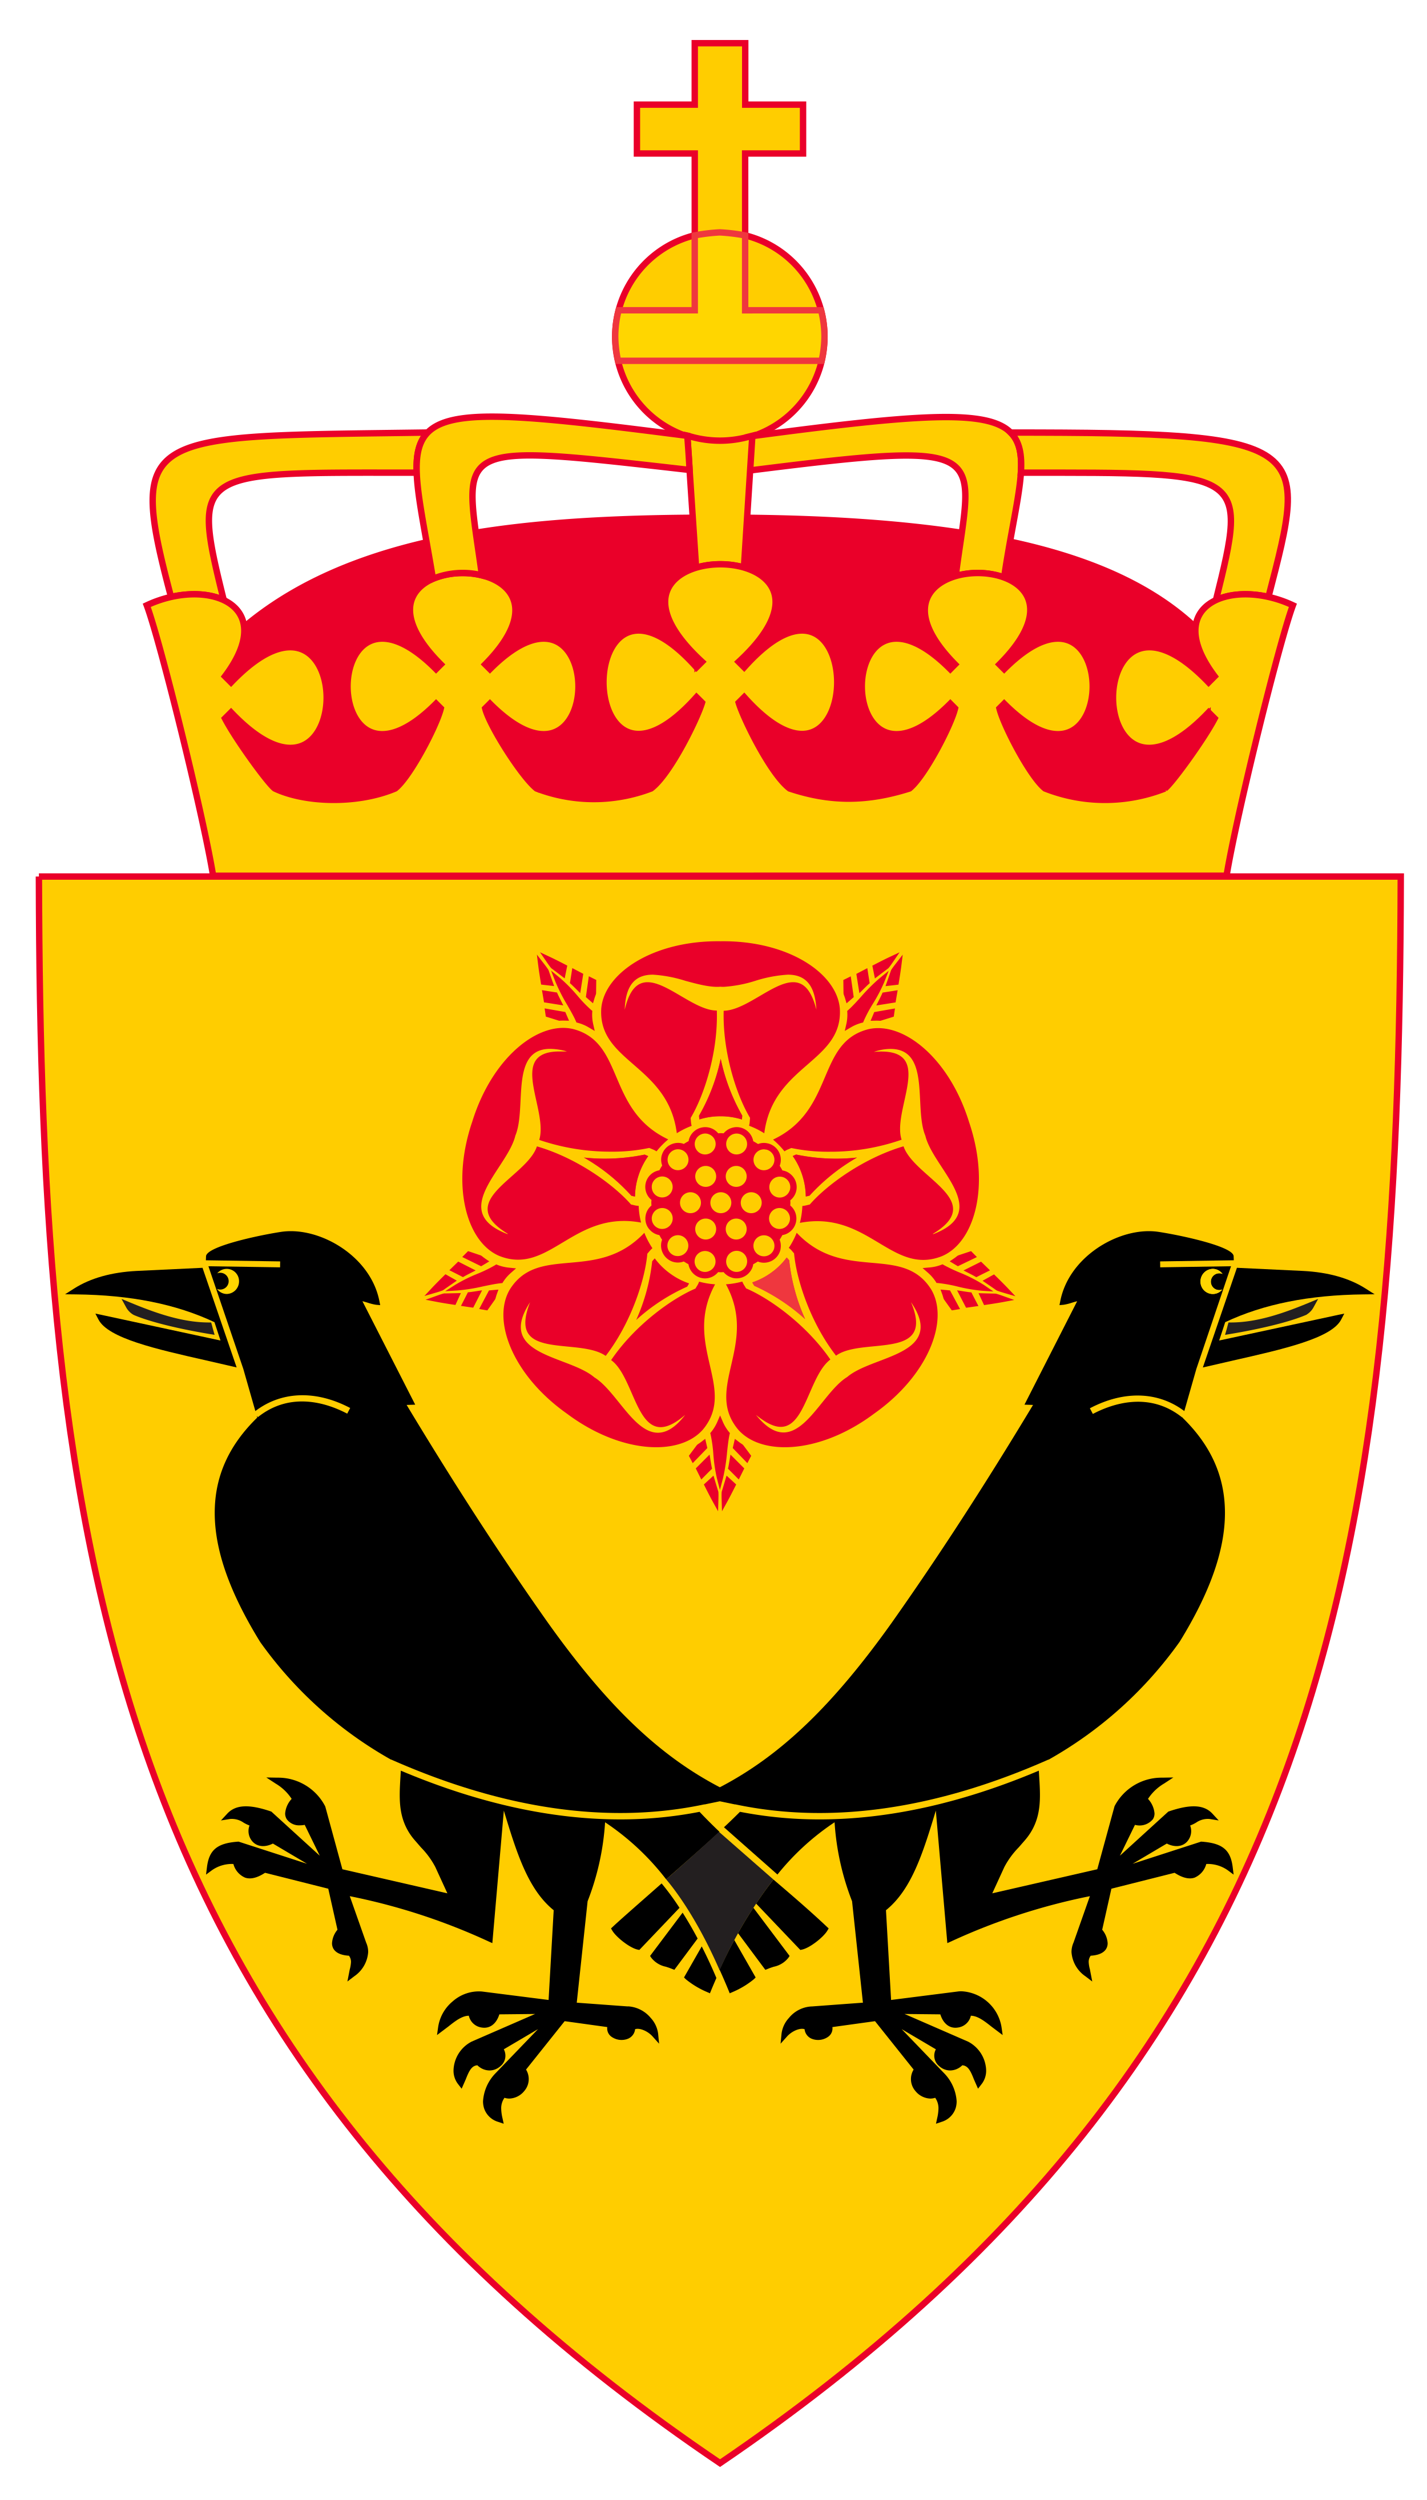 <svg xmlns="http://www.w3.org/2000/svg" viewBox="0 0 334.689 586.257"><path fill="#ffcd00" stroke="#ea0029" stroke-width="1.5" d="M174.772 55.19a24.54 24.54 0 1 1-11.822-.016l-.004-19.178h-13.563V24.532h13.563v-14.4h11.84v14.4h13.562v11.464l-13.584-.004c0 1.607.01 18.555.008 19.198Z"/><path fill="#ffd600" stroke="#ef373e" stroke-width="1.5" d="M192.583 72.76a25.2 25.2 0 0 1 .793 6.193 27.6 27.6 0 0 1-.67 5.654l-47.75.002a28.2 28.2 0 0 1-.666-5.656 24.8 24.8 0 0 1 .795-6.193h17.859V55.197a45 45 0 0 1 5.882-.706 45 45 0 0 1 5.94.72v17.55Z"/><path fill="#ffcd00" stroke="#ea0029" stroke-width="1.5" d="M163.261 133.123a20.86 20.86 0 0 1 11.222-.048l1.969-30.889-.39.097a25.2 25.2 0 0 1-14.59-.06 3 3 0 0 0-.274-.076Zm60.888 1.964a18.86 18.86 0 0 1 11.354.332c5.623-37.905 16.449-43.223-59.051-33.158l-.512 8.054c57.863-7.25 52.07-5.132 48.209 24.772ZM52.48 140.739c-7.73-31.158-6.49-29.896 45.252-29.896-.152-4.228.509-7.304 2.571-9.414-66.136.954-70.636-.823-60.186 38.559 4.636-1.049 9.13-.776 12.363.751Z"/><path fill="#ffcd00" stroke="#ea0029" stroke-width="1.5" d="M239.44 110.842c52.78 0 53.355-.749 45.748 29.895 3.223-1.521 7.697-1.795 12.316-.757 9.399-36.228 10.461-38.549-60.459-38.549 2.116 2.114 2.667 5.205 2.395 9.411Z"/><path fill="#ffcd00" stroke="#ea0029" stroke-width="1.5" d="M287.678 205.36c2.295-14.108 12.342-54.798 15.559-63.419-14.037-6.597-31.203-.425-18.352 16.657l-1.42 1.423c-29.894-31.216-29.894 38.407 0 7.034.586.59 1.42 1.421 1.42 1.421-2.504 4.837-10.021 15.195-11.67 16.422a38.36 38.36 0 0 1-28.103 0c-3.492-2.77-9.705-14.692-10.7-18.775 0 0 .942-.938 1.11-1.109 27.684 27.684 27.684-35.79 0-8.105l-1.11-1.11c28.575-28.574-38.66-28.574-10.42 0-.415.415-1.103 1.11-1.103 1.11-27.685-27.686-27.685 35.789 0 8.105.168.171.842.84 1.104 1.109-.99 4.083-7.203 16.006-10.692 18.775-9.812 3.1-18.35 3.242-28.095 0-4.482-3.355-10.825-16.351-11.952-20.125l1.291-1.29c29.092 32.479 29.092-39.48 0-6.999l-1.29-1.289c33.083-30.505-41.692-30.505-8.604 0l-1.291 1.29c-29.098-32.481-29.098 39.477 0 6.997.326.322 1.027 1.025 1.29 1.291-1.127 3.774-7.469 16.77-11.951 20.125a37.66 37.66 0 0 1-26.849 0c-3.486-2.77-11.056-14.692-12.049-18.775.272-.269.942-.938 1.11-1.109 27.682 27.684 27.682-35.79 0-8.105 0 0-.693-.695-1.11-1.11 28.242-28.574-38.989-28.574-10.416 0-.418.415-1.11 1.11-1.11 1.11-27.685-27.686-27.685 35.789 0 8.105.169.171.839.84 1.11 1.109-.994 4.083-7.21 16.006-10.699 18.775-8.993 3.777-21.224 3.325-28.242 0-1.65-1.227-9.166-11.585-11.672-16.422 0 0 .834-.83 1.422-1.42 29.894 31.372 29.894-38.25 0-7.035l-1.422-1.423c12.857-17.082-4.31-23.254-18.348-16.657 3.212 8.621 13.263 49.31 15.558 63.421Z"/><path fill="#ffcd00" stroke="#ea0029" stroke-width="1.5" d="M113.03 134.919c-4.224-31.133-8.44-31.206 48.698-24.717-.154-3.336-.528-8.008-.528-8.008-72.951-9.429-66.276-6.526-59.66 33.528a18.6 18.6 0 0 1 11.49-.803Z"/><path fill="#ea0029" stroke="#ea0029" d="M102.275 165.014c-27.685 27.684-27.685-35.79 0-8.105 0 0 .692-.695 1.11-1.11-10.695-10.696-7.965-17.387-1.845-20.077a2811 2811 0 0 0-1.532-8.806c-16.374 3.778-30.98 9.919-42.788 19.814-.006-.048-.02-.09-.026-.136.49 3.066-.715 7.08-4.422 12.004l1.422 1.423c29.894-31.216 29.894 38.407 0 7.034-.588.59-1.422 1.421-1.422 1.421 2.506 4.837 10.023 15.195 11.672 16.422 7.018 3.325 19.249 3.777 28.242 0 3.49-2.77 9.705-14.692 10.7-18.775-.272-.269-.942-.938-1.111-1.109Zm61.085-8.53 1.29-1.289c-13.437-12.389-9.085-19.747-1.389-22.072-.006-.009-.808-11.954-.808-11.954-17.735.14-34.971.94-50.884 3.505l.004.027c.205 1.49 1.324 9.254 1.458 10.218 7.65 1.918 12.63 8.878.77 20.88.417.415 1.11 1.11 1.11 1.11 27.682-27.686 27.682 35.789 0 8.105-.168.171-.838.84-1.11 1.109.993 4.083 8.563 16.006 12.05 18.775a37.66 37.66 0 0 0 26.848 0c4.482-3.355 10.824-16.351 11.952-20.125-.264-.266-.965-.969-1.291-1.29-29.098 32.479-29.098-39.48 0-6.999Zm59.53.425s.687-.695 1.103-1.11c-11.535-11.676-7.135-18.578.156-20.712.508-3.93 1.047-7.373 1.473-10.385-14.323-2.192-31.02-3.322-50.381-3.525l-.762 11.903c7.793 2.27 12.307 9.64-1.225 22.115l1.291 1.29c29.092-32.481 29.092 39.477 0 6.997l-1.29 1.291c1.126 3.774 7.47 16.77 11.95 20.125 9.747 3.242 18.284 3.1 28.096 0 3.489-2.77 9.702-14.692 10.692-18.775-.262-.269-.936-.938-1.104-1.109-27.685 27.684-27.685-35.79 0-8.105Zm60.575 10.146c-29.894 31.373-29.894-38.25 0-7.034l1.42-1.423c-3.613-4.806-4.855-8.748-4.457-11.784-10.068-9.41-24.277-15.935-43.492-20.054a288 288 0 0 0-1.433 8.658c6.634 2.46 10.037 9.254-1.09 20.38.414.416 1.109 1.11 1.109 1.11 27.684-27.685 27.684 35.79 0 8.106-.168.171-1.11 1.109-1.11 1.109.995 4.083 7.208 16.006 10.7 18.775a38.36 38.36 0 0 0 28.103 0c1.649-1.227 9.166-11.585 11.67-16.422 0 0-.834-.83-1.42-1.42Z"/><path fill="#ffcd00" stroke="#ea0029" stroke-width="1.5" d="M9.125 205.545h319.412c-.364 156.66-16.912 275.032-159.661 372.05C25.396 480.576 9.45 362.59 9.125 205.544Z"/><path fill="none" d="M56.145 425.281a10 10 0 0 1 1.708.806 5.3 5.3 0 0 0 1.407.634l1.6.302-.837 1.394a2.12 2.12 0 0 0 .343 2.447c.69.725 1.83.718 3.108.026l.562-.306 10.61 6.284c-2.56-2.332-10.71-9.762-11.78-10.735-2.985-1-5.16-1.278-6.72-.852"/><path fill="#ffd600" d="M53.181 297.545a2.86 2.86 0 0 0-2.235 1.057 1.9 1.9 0 0 1 .719-.14 1.968 1.968 0 1 1-.775 3.775 2.84 2.84 0 0 0 2.291 1.2 2.953 2.953 0 0 0 2.885-3.007 2.85 2.85 0 0 0-2.885-2.885"/><path fill="none" d="M274.191 430.894c1.265.683 2.416.694 3.103-.028a2.12 2.12 0 0 0 .345-2.448l-.839-1.395 1.599-.302a5.2 5.2 0 0 0 1.406-.634 10 10 0 0 1 1.711-.806c-1.561-.425-3.736-.147-6.72.852-1.068.971-9.226 8.406-11.784 10.736l10.617-6.286Z"/><path d="m55.5 320.656-8.001-23.36-15.506.738c-5.868.307-10.78 1.69-14.596 4.112l-2.137 1.357 2.53.027c12.863.139 23.5 2.27 32.51 6.514l1.417 4.302c-5.466-1.18-26.606-5.739-27.795-5.987l-1.548-.323.73 1.403c2.28 4.38 13.457 6.907 25.291 9.583Z"/><path fill="#231f20" d="m31.152 308.226.205.124c5.616 2.408 15.821 4.15 17.81 4.475l1.168.19-.327-1.137a22 22 0 0 1-.2-.752q-.067-.263-.125-.467l-.156-.541-.564-.001c-6.313-.009-12.617-2.268-18.488-4.707l-1.978-.822 1.034 1.876a4.55 4.55 0 0 0 1.62 1.762"/><path d="m319.87 303.53 2.529-.027-2.135-1.357c-3.815-2.422-8.726-3.805-14.6-4.112l-15.555-.74-7.99 23.373 7.147-1.645c11.833-2.677 23.01-5.204 25.29-9.583l.732-1.403-1.55.323c-1.188.248-22.327 4.808-27.795 5.987l1.418-4.302c9.01-4.244 19.646-6.375 32.509-6.514"/><path d="m277.77 330.891 2.82-9.873 8.133-24.089-16.606.257-.022-1.392 17.279-.267c-.02-.525-.037-.94-.037-.978-.17-2.22-11.74-4.754-17.317-5.635l-.03-.004a15.5 15.5 0 0 0-2.547-.206c-8.463 0-18.823 6.575-20.758 16.364l-.194.982.996-.09a12 12 0 0 0 1.916-.477c.442-.135.895-.273 1.233-.345l-11.822 23.2-.534 1.051 2.01.063c-11.369 18.886-22.215 35.601-33.148 51.082-13.862 19.446-26.07 31.161-40.311 38.575-14.24-7.414-26.449-19.127-40.31-38.572-10.935-15.487-21.783-32.202-33.15-51.084l2.011-.064-12.38-24.257c.329.069.797.211 1.255.351a12 12 0 0 0 1.914.478l.998.089-.194-.982c-1.933-9.789-12.295-16.364-20.758-16.364a15.4 15.4 0 0 0-2.518.201l-.06.009c-5.575.88-17.143 3.416-17.317 5.668l-.035.95 17.422.262-.022 1.392-16.798-.253-.003-.007h-.004l8.188 24.091 2.822 9.875c6.133-4.68 14.21-4.956 22.242-.72l-.699 1.327c-4.488-2.366-13.179-5.406-20.963.829L60.21 332l.12.424c-6.707 6.533-9.968 13.842-9.968 22.34 0 8.74 3.477 18.63 10.662 30.279a94.5 94.5 0 0 0 30.708 27.598l.015-.034c26.449 11.703 51.181 15.235 73.508 10.5l.006.031c.77-.166 1.64-.345 2.547-.532l1.024-.212 1.023.212c.905.187 1.775.366 2.545.532l.007-.03c22.328 4.733 47.058 1.202 73.51-10.5l.014.032a94.6 94.6 0 0 0 30.739-27.644c7.153-11.603 10.63-21.492 10.63-30.233 0-8.5-3.262-15.81-9.967-22.34l.04-.143-.091.114c-7.784-6.232-16.474-3.195-20.963-.829l-.7-1.327c7.996-4.215 16.03-3.96 22.151.653m6.678-33.346a2.83 2.83 0 0 1 2.292 1.2 1.966 1.966 0 0 0-2.743 1.806 1.96 1.96 0 0 0 2.687 1.828 2.887 2.887 0 0 1-5.121-1.828 2.953 2.953 0 0 1 2.885-3.006M53.18 303.436a2.84 2.84 0 0 1-2.29-1.199 1.967 1.967 0 1 0 .774-3.775 1.9 1.9 0 0 0-.72.14 2.887 2.887 0 0 1 5.121 1.828 2.953 2.953 0 0 1-2.885 3.006"/><path d="M289.118 437.851c-.505-4.066-2.406-5.633-7.262-5.986l-.145-.01-.138.044-15.928 5.154 8.014-4.745c1.836.923 3.605.764 4.72-.406a3.68 3.68 0 0 0 .76-3.83 8.4 8.4 0 0 0 1.399-.676 4.8 4.8 0 0 1 3.15-.851l2.145.343-1.475-1.593c-1.937-2.091-5.05-2.28-10.192-.533l-.147.05-.115.104c-.104.093-7.948 7.242-11.238 10.24l3.529-7.236a4.04 4.04 0 0 0 4.205-1.32 2.5 2.5 0 0 0 .38-1.363 5.7 5.7 0 0 0-1.526-3.405 11.35 11.35 0 0 1 3.77-3.597l2.177-1.425-2.6.047a12.41 12.41 0 0 0-11.193 6.69l-4.05 14.787-24.628 5.644 2.843-6.194a19.7 19.7 0 0 1 3.36-4.587l1.314-1.51c3.225-3.632 3.66-7.5 3.66-10.806 0-1.47-.095-2.981-.187-4.439l-.072-1.227c-18.012 7.604-35.235 11.43-51.448 11.43a97 97 0 0 1-18.646-1.782 143 143 0 0 1-3.752 3.627l12.54 11.08a59.2 59.2 0 0 1 13.4-12.254 61.6 61.6 0 0 0 4.103 18.523l2.544 23.783c-4.246.312-11.718.863-11.845.877a7.29 7.29 0 0 0-5.521 2.716 6.65 6.65 0 0 0-1.727 3.752l-.217 2.273 1.523-1.701c1.146-1.279 3.06-2.073 4.105-1.697a2.72 2.72 0 0 0 1.714 2.254 4.07 4.07 0 0 0 3.97-.596 2.4 2.4 0 0 0 .839-2.158l9.995-1.384 9.058 11.35a4.26 4.26 0 0 0 .42 5.03 4.7 4.7 0 0 0 3.493 1.77 3.6 3.6 0 0 0 1.144-.187 4.24 4.24 0 0 1 .768 2.565 10.8 10.8 0 0 1-.304 2.23l-.28 1.294 1.255-.425a4.95 4.95 0 0 0 3.336-3.161 5.5 5.5 0 0 0 .257-1.694 10.37 10.37 0 0 0-2.947-6.574l-9.954-10.335 8.029 4.734a3.164 3.164 0 0 0 .806 3.966 3.84 3.84 0 0 0 2.553.993 4.1 4.1 0 0 0 2.835-1.213c1.365.085 1.973 1.37 2.741 3.327l.953 2.163.772-.996a5.12 5.12 0 0 0 1.132-3.194 6.7 6.7 0 0 0-.113-1.21 7.83 7.83 0 0 0-4.133-5.638l-14.89-6.483 8.387.088c.705 2.227 2.21 3.397 4.114 3.095a3.595 3.595 0 0 0 3.048-2.772c1.636.023 3.258 1.309 4.86 2.577l2.598 1.957-.256-1.795a10.02 10.02 0 0 0-9.426-8.474 6.4 6.4 0 0 0-.878.059l-15.608 1.98-1.199-21.045c6.034-4.872 8.676-13.437 11.695-23.363l2.606 30.027.092 1.054.964-.436a145.6 145.6 0 0 1 32.47-10.577c-1.074 3.047-3.778 10.718-3.828 10.863a5.5 5.5 0 0 0-.486 2.239 7.5 7.5 0 0 0 3.3 5.709l1.567 1.2-.551-2.852a7.7 7.7 0 0 1-.285-1.727 2.37 2.37 0 0 1 .474-1.469c2.499-.148 3.427-1.1 3.762-1.875a2.6 2.6 0 0 0 .212-1.064 5.4 5.4 0 0 0-1.28-3.153l2.159-9.62 14.829-3.734c1.807 1.191 3.397 1.572 4.665 1.144a4.82 4.82 0 0 0 2.759-3.207 8.1 8.1 0 0 1 5.007 1.448l1.407 1.042Zm-136.481 35.364a7.48 7.48 0 0 0-5.232-2.726 1 1 0 0 0-.197.009c-.215-.013-7.696-.564-11.938-.876l2.546-23.783a61.4 61.4 0 0 0 4.1-18.524 60.1 60.1 0 0 1 14.327 13.389c4.177-3.69 8.898-7.81 12.507-11.154a122 122 0 0 1-4.674-4.681 97 97 0 0 1-18.616 1.775c-16.214 0-33.436-3.825-51.449-11.43l-.074 1.263c-.095 1.532-.184 2.98-.184 4.404 0 3.305.435 7.173 3.637 10.777l1.348 1.552a19.6 19.6 0 0 1 3.352 4.578l2.84 6.19-24.628-5.644-3.996-14.649-.052-.138a12.41 12.41 0 0 0-11.194-6.69l-2.6-.047 2.175 1.425a11.36 11.36 0 0 1 3.77 3.596 5.7 5.7 0 0 0-1.526 3.406 2.5 2.5 0 0 0 .38 1.361 3.57 3.57 0 0 0 3.105 1.434 5.5 5.5 0 0 0 1.103-.113l3.53 7.24-11.239-10.242-.115-.105-.147-.05c-5.141-1.747-8.255-1.56-10.194.533l-1.477 1.593 2.146-.343a4.8 4.8 0 0 1 3.149.85 8.6 8.6 0 0 0 1.403.679 3.68 3.68 0 0 0 .759 3.827c1.117 1.171 2.88 1.335 4.72.406l8.012 4.745-15.927-5.154-.138-.044-.145.011c-4.854.352-6.755 1.919-7.262 5.986l-.218 1.738 1.408-1.042a8.1 8.1 0 0 1 5.01-1.448 4.82 4.82 0 0 0 2.754 3.206c1.277.432 2.855.051 4.669-1.143l14.829 3.733 2.158 9.622a5.4 5.4 0 0 0-1.278 3.152 2.6 2.6 0 0 0 .209 1.06c.337.78 1.265 1.73 3.763 1.88a2.37 2.37 0 0 1 .476 1.468 8 8 0 0 1-.3 1.788l-.542 2.792 1.57-1.201a7.5 7.5 0 0 0 3.302-5.71 5.4 5.4 0 0 0-.467-2.192c-.066-.182-2.773-7.86-3.847-10.908a145.5 145.5 0 0 1 32.47 10.576l.964.436 2.698-31.078c3.017 9.919 5.659 18.484 11.693 23.36l-1.197 21.045-15.6-1.98a9.24 9.24 0 0 0-6.892 2.31 9.64 9.64 0 0 0-3.421 6.105l-.255 1.796 2.63-1.982c1.569-1.244 3.192-2.53 4.828-2.553a3.6 3.6 0 0 0 3.048 2.772c1.9.298 3.409-.866 4.114-3.095l8.386-.088-14.885 6.48a7.83 7.83 0 0 0-4.139 5.642 7 7 0 0 0-.112 1.21 5.13 5.13 0 0 0 1.133 3.194l.773.996.964-2.195c.756-1.925 1.363-3.21 2.728-3.296a4.1 4.1 0 0 0 2.835 1.213 3.85 3.85 0 0 0 2.554-.992 3.165 3.165 0 0 0 .807-3.967l8.026-4.733-9.976 10.358a10.35 10.35 0 0 0-2.922 6.55 5.5 5.5 0 0 0 .256 1.694 4.95 4.95 0 0 0 3.337 3.16l1.255.426-.282-1.295a10.7 10.7 0 0 1-.304-2.229 4.24 4.24 0 0 1 .769-2.565 3.6 3.6 0 0 0 1.143.186 4.7 4.7 0 0 0 3.494-1.77 4.26 4.26 0 0 0 .42-5.03l9.057-11.35 9.994 1.385a2.41 2.41 0 0 0 .843 2.16 4.08 4.08 0 0 0 3.97.593 2.73 2.73 0 0 0 1.714-2.254c1.032-.37 2.956.418 4.103 1.699l1.528 1.703-.222-2.277a6.66 6.66 0 0 0-1.728-3.751m19.583-18.285a114 114 0 0 0-3.449 6.948 143 143 0 0 1 2.09 4.832l.29.714.707-.311a20.3 20.3 0 0 0 4.972-3.004l.398-.404-.281-.493z"/><path d="M193.918 451.8c-4.123-3.886-8.57-7.687-12.511-11.05a90 90 0 0 0-4.063 5.633c3.958 4.152 9.875 10.36 10.081 10.574l.29.301.41-.09c1.87-.406 5.023-2.925 5.922-4.44l.308-.516Zm-17.223-4.44a105 105 0 0 0-3.599 5.952l6.405 8.603.921-.362c.356-.135.711-.25 1.06-.361a5.83 5.83 0 0 0 3.413-2.084l.3-.442-.32-.428zm-21.518-5.703-3.544 3.12c-3.694 3.25-6.612 5.817-7.89 7.023l-.437.413.307.516c.9 1.514 4.053 4.033 5.922 4.44l.41.09.29-.303 9.135-9.581a61 61 0 0 0-4.193-5.718m9.409 14.768-4.155 7.279.399.405a20.4 20.4 0 0 0 4.972 3.004l.705.31.292-.713c.4-.979.812-1.928 1.223-2.877a115 115 0 0 0-3.436-7.408m-4.485-7.915c-3.19 4.243-7.107 9.45-7.313 9.728l-.32.427.298.442a5.82 5.82 0 0 0 3.412 2.084c.349.112.704.227 1.054.36l.927.365.343-.46 5.12-6.876a94 94 0 0 0-3.52-6.07"/><path fill="#231f20" d="m288.131 310.118-.155.543q-.053.192-.113.43c-.056.218-.121.474-.211.784l-.332 1.141 1.173-.191c1.988-.324 12.19-2.065 17.811-4.475l.155-.066.05-.058a4.5 4.5 0 0 0 1.621-1.761l1.035-1.878-1.98.823c-5.871 2.44-12.175 4.698-18.488 4.707Z"/><path fill="#ffd600" d="M283.997 300.551a1.966 1.966 0 0 1 2.743-1.806 2.83 2.83 0 0 0-2.292-1.2 2.953 2.953 0 0 0-2.885 3.006 2.887 2.887 0 0 0 5.121 1.828 1.96 1.96 0 0 1-2.687-1.828"/><path fill="#231f20" d="M168.782 462.015a102.4 102.4 0 0 1 12.625-21.264l-12.773-11.188c-3.656 3.393-8.15 7.394-12.391 11.14 2.098 2.47 7.299 9.276 12.539 21.312"/><path fill="#ef373e" d="M164.042 262.498a4 4 0 0 1-.062-.507c-.008-.096-.017-.212-.032-.358a45.2 45.2 0 0 0 5.084-13.362 45.7 45.7 0 0 0 5.057 13.345l-.036.427a6 6 0 0 1-.05.473 16.6 16.6 0 0 0-4.915-.758h-.148a16.3 16.3 0 0 0-4.898.74m-15.107 18.082a4 4 0 0 1-.487-.094 9 9 0 0 0-.364-.083 45.1 45.1 0 0 0-11.125-8.958 46.3 46.3 0 0 0 14.24-.694c.164.071.287.122.398.168.176.072.257.105.434.193a16.6 16.6 0 0 0-2.243 4.443l-.044.137a16.3 16.3 0 0 0-.809 4.888m35.575 14.305a4 4 0 0 1 .316.338c.068.08.153.18.27.307a45.1 45.1 0 0 0 3.739 13.799 45.7 45.7 0 0 0-11.936-7.824 22 22 0 0 0-.225-.37 6 6 0 0 1-.233-.41 16.6 16.6 0 0 0 4.42-2.273l.122-.088a16.3 16.3 0 0 0 3.526-3.479m3.682-19.221-.046-.142a16.3 16.3 0 0 0-2.218-4.43 4 4 0 0 1 .453-.211c.091-.039.202-.084.34-.147a45.6 45.6 0 0 0 14.283.706 45.7 45.7 0 0 0-11.131 8.936c-.186.042-.317.073-.424.1a6 6 0 0 1-.461.095 16.5 16.5 0 0 0-.796-4.907"/><path fill="#ea0029" d="M170.525 340.55c.169-1.542.328-2.999.581-4.146l.08-.363-.24-.284a10 10 0 0 1-1.368-2.246l-.686-1.59-.69 1.588a10.2 10.2 0 0 1-1.371 2.249l-.251.295.096.376a32 32 0 0 1 .627 4.496 38 38 0 0 0 .826 5.66l.722 2.802.73-2.8a43 43 0 0 0 .944-6.037m-5.127-3.148-.926.713c-.01.009-.358.274-.829.57l-.197.182c-.417.55-1.597 2.137-1.597 2.137l-.28.378.9 1.721 3.428-3.538Zm8.912 1.465-.198-.18c-.47-.299-.82-.565-.831-.573l-.925-.709-.498 2.16 3.428 3.538.9-1.721-.281-.378s-1.179-1.586-1.596-2.137m-7.602 5.835.3-.292-.091-.41a42 42 0 0 1-.257-1.455l-.235-1.45-3.235 3.243 1.29 2.6.738-.747s1.088-1.1 1.49-1.49m4.385-2.156c0 .002-.177 1.1-.256 1.455l-.092.408.3.293c.399.39 1.49 1.49 1.49 1.491l.739.745 1.289-2.6-3.235-3.242Zm-2.637 7.171a160 160 0 0 1-.77-2.534l-.344-1.151-2.253 2.074.253.505c.045.09 1.11 2.212 1.748 3.37l1.331 2.413.076-2.755c.022-.808.026-1.18 0-1.713Zm1.612-2.534c0 .001-.647 2.178-.77 2.534l-.042.209a20 20 0 0 0 0 1.715l.082 2.742 1.325-2.402c.637-1.158 1.702-3.28 1.748-3.37l.253-.505-2.253-2.074Zm-50.327-48.616 1.302-1.14-1.722-.17a10.3 10.3 0 0 1-2.563-.61l-.359-.147-.327.208a32 32 0 0 1-4.08 1.984 38 38 0 0 0-5.132 2.537l-2.438 1.552 2.885-.17a43 43 0 0 0 6.037-.97c1.518-.316 2.952-.615 4.121-.73l.37-.035.195-.317a10 10 0 0 1 1.712-1.992m-4.989-2.772-.964-.661c-.012-.01-.373-.257-.8-.613l-.236-.134c-.654-.224-2.524-.854-2.524-.854l-.444-.15-1.366 1.383 4.43 2.17Zm-2.367 11.159 1.912.332.274-.386s1.143-1.612 1.539-2.179l.111-.245c.137-.537.283-.95.288-.964l.394-1.102-2.215.195Zm-4.173-7.661.369.194.36-.212a44 44 0 0 1 1.308-.692l1.307-.67-4.084-2.077-2.075 2.029.938.472s1.384.697 1.877.956m3.406 3.504c-.002 0-1.1.171-1.463.206l-.418.039-.185.376c-.247.5-.956 1.876-.957 1.877l-.481.933 2.872.422 2.082-4.078Zm-7.821-.188.188-.104a150 150 0 0 1 2.17-1.515l.988-.682-2.668-1.503-.402.398c-.071.07-1.761 1.74-2.663 2.704l-1.876 2.006 2.635-.775a20 20 0 0 0 1.628-.529m.448.694-.11-.002-.105.03c-.515.14-.866.258-1.627.53l-2.591.923 2.701.518c1.296.25 3.645.607 3.743.623l.56.084 1.274-2.785-1.2.03s-2.044.052-2.645.05m30.961-63.532.36.088a10 10 0 0 1 2.428 1.014l1.493.88-.38-1.69a10 10 0 0 1-.212-2.62l.03-.389-.3-.248a32 32 0 0 1-3.149-3.266 38 38 0 0 0-3.998-4.096l-2.23-1.84 1.054 2.692a43 43 0 0 0 2.792 5.45c.769 1.344 1.493 2.612 1.963 3.685Zm4.209-5.621c.004-.015.13-.434.336-.95l.054-.267c.012-.69.033-2.665.033-2.665l.005-.47-1.738-.865-.693 4.877 1.67 1.458Zm-10.948 4.379s1.886.592 2.548.792l.131.04.136-.01c.35-.022.654-.027.838-.027l1.34.031-.873-2.04-4.85-.846.281 1.92Zm6.578-6.679 1.042 1.033.708-4.524-2.57-1.346-.159 1.037s-.235 1.533-.33 2.084l-.067.41.31.276a47 47 0 0 1 1.066 1.03m-4.239 1.273-.167-.381-.412-.06c-.55-.08-2.08-.33-2.08-.33l-1.037-.17.487 2.86 4.52.723-.66-1.31a46 46 0 0 1-.65-1.332m-1.589-6.166.16.148c.308.214 2.109 1.593 2.11 1.593l.953.73.605-3-.501-.26c-.09-.045-2.2-1.138-3.397-1.699l-2.491-1.165 1.555 2.269c.456.665.674.967 1.006 1.384m-2.391 3.365.092.558 3.043.352-.4-1.133s-.757-2.141-.865-2.5l-.092-.197a20 20 0 0 0-1.008-1.386l-1.677-2.171.34 2.723c.164 1.312.55 3.654.567 3.754m72.154 6.502-.277.246.027.37a10 10 0 0 1-.214 2.622l-.38 1.692 1.492-.881a10 10 0 0 1 2.43-1.014l.377-.092.143-.36a32 32 0 0 1 2.133-4.003 38 38 0 0 0 2.662-5.068l1.063-2.69-2.236 1.834a43 43 0 0 0-4.316 4.333c-1.042 1.148-2.026 2.232-2.904 3.011m5.208 2.546 1.349-.033c.182 0 .48.004.822.026l.137.009.13-.04c.66-.201 2.546-.791 2.546-.791l.45-.14.28-1.922-4.853.849Zm-6.352-6.423.053.264c.206.514.33.933.334.948l.328 1.122 1.678-1.457-.693-4.877-1.739.862.005.47s.02 1.978.034 2.668m12.699-.751-1.037.17s-1.53.25-2.083.331l-.414.06-.166.384a41 41 0 0 1-.648 1.328l-.661 1.31 4.521-.72Zm-7.935-.331c.001-.002.794-.79 1.067-1.031l.31-.276-.07-.409c-.093-.55-.328-2.083-.328-2.084l-.16-1.036-2.572 1.344.712 4.524Zm8.218-1.528c.017-.099.402-2.443.566-3.753l.34-2.72-1.677 2.167c-.506.654-.723.952-1.008 1.388l-.091.195c-.109.36-.862 2.499-.862 2.5l-.399 1.13 3.038-.349Zm-4.662-1.623s1.805-1.38 2.114-1.596l.156-.147c.334-.416.55-.717 1.007-1.384l1.552-2.269-2.49 1.166c-1.197.56-3.306 1.653-3.395 1.7l-.502.26.605 3Zm24.117 73.956 2.719.176-2.245-1.543a35 35 0 0 0-5.744-2.926 38 38 0 0 1-3.62-1.723l-.317-.186-.34.138a10.2 10.2 0 0 1-2.589.598l-1.753.154 1.326 1.158a10.2 10.2 0 0 1 1.742 2.008l.204.325.383.026a33 33 0 0 1 4.523.81 39 39 0 0 0 5.711.986m-9.678-.274.4 1.109c.006.012.154.426.295.966l.113.245a608 608 0 0 0 1.563 2.185l.272.377 1.93-.313-2.35-4.368Zm6.718-8.867s-1.892.625-2.552.85l-.233.13c-.433.355-.797.602-.808.61l-.975.661 1.916 1.145 4.463-2.15-1.368-1.393Zm.698 9.9-.184-.369-.41-.042c-.367-.037-1.482-.213-1.485-.213l-1.465-.23 2.121 4.089 2.894-.412-.494-.942s-.724-1.38-.977-1.882m-.71-4.838c.002.001 1.01.515 1.328.702l.358.208.366-.19a155 155 0 0 1 1.893-.949l.952-.47-2.097-2.036-4.122 2.06Zm6.306 4.778-.268-.026c-.532 0-2.618-.06-2.619-.06l-1.213-.034 1.296 2.789.553-.081c.1-.015 2.476-.364 3.787-.609l2.735-.51-2.62-.933c-.772-.274-1.13-.394-1.651-.536m-2.151-2.349s1.895 1.296 2.198 1.525l.19.104c.506.19.864.306 1.648.535l2.664.782-1.908-2.017c-.918-.969-2.634-2.646-2.707-2.716l-.4-.39-2.69 1.492Zm-47.463-31.036a4.4 4.4 0 0 1 .891-.476c.157-.065.368-.152.711-.304a42 42 0 0 0 8.953.872 50.7 50.7 0 0 0 16.913-2.818c-.813-2.457-.075-5.822.642-9.076.861-3.917 1.674-7.617-.049-9.76-1.197-1.488-3.51-2.06-7.093-1.761a12.1 12.1 0 0 1 3.896-.694c6.352 0 6.658 6.164 6.955 12.124.147 2.966.299 6.035 1.219 8.225.547 2.321 2.226 4.892 3.851 7.378 2.436 3.73 4.955 7.585 3.9 10.835-.652 2.013-2.587 3.61-5.917 4.88l-.043-.089c2.988-1.81 4.523-3.588 4.691-5.437.256-2.806-2.63-5.369-5.687-8.083-2.49-2.21-5.067-4.499-5.914-6.996-9.319 2.746-17.94 8.99-21.98 13.645-.397.096-.618.148-.782.187a5.6 5.6 0 0 1-.965.16 19 19 0 0 1-.581 3.962c15.95-3.035 21.54 12.466 33.317 7.808 7.704-3.242 11.422-16.574 6.35-31.478-4.656-15.038-15.502-23.64-23.639-21.735-12.254 3.153-7.69 18.951-22.325 25.882a19.4 19.4 0 0 1 2.686 2.75m-21.947-7.047c-.013-.167-.03-.394-.068-.768 3.184-5.313 6.459-15.442 6.143-25.202h-.034c-2.58.001-5.539-1.735-8.402-3.414-2.83-1.66-5.506-3.23-7.81-3.23-2.618 0-4.319 2.054-5.354 6.462.186-5.62 2.313-8.23 6.598-8.23a31.5 31.5 0 0 1 7.627 1.442c2.867.776 5.832 1.582 8.2 1.383.259.02.513.03.774.03a31 31 0 0 0 7.434-1.414 31.5 31.5 0 0 1 7.627-1.442c4.271 0 6.398 2.598 6.691 8.171l.004.036-.002-.003.002.012c-1.133-4.394-2.834-6.447-5.453-6.447-2.305 0-4.979 1.57-7.81 3.23-2.874 1.686-5.846 3.43-8.483 3.463-.268 9.711 3.008 19.841 6.186 25.121-.034.408-.051.635-.063.803a6 6 0 0 1-.165 1.042 19 19 0 0 1 3.564 1.768c2.05-16.09 18.508-16.624 17.72-29.261-.703-8.328-12.234-15.984-27.976-15.767-15.743-.217-27.274 7.439-27.977 15.767-.79 12.635 15.663 13.17 17.72 29.25a19 19 0 0 1 3.476-1.73 6 6 0 0 1-.169-1.072m24.809 26.145a19.2 19.2 0 0 1-1.848 3.54 4.3 4.3 0 0 1 .725.697c.11.129.258.303.508.582.547 6.169 3.851 16.29 9.843 23.998 2.086-1.533 5.514-1.869 8.83-2.193 4.067-.4 7.909-.778 9.352-3.198.95-1.593.754-3.935-.6-7.156 2.034 2.94 2.663 5.367 2.006 7.38-1.056 3.25-5.36 4.888-9.523 6.472-2.777 1.058-5.647 2.15-7.447 3.701-2.037 1.238-3.963 3.63-5.827 5.943-2.794 3.471-5.683 7.059-9.101 7.059h-.002c-2.113 0-4.229-1.348-6.467-4.121 2.317 1.869 4.197 2.81 5.826 2.808 3.301 0 4.998-3.886 6.797-8.002 1.334-3.052 2.713-6.209 4.826-7.787-5.492-8.011-14.095-14.283-19.77-16.687l-.419-.686a5.7 5.7 0 0 1-.47-.913 19 19 0 0 1-3.83.646c7.733 14.194-5.226 24.285 2.831 34.031 5.465 6.324 19.295 5.742 31.9-3.688 12.864-9.076 17.694-22.048 13.368-29.199-6.784-10.678-20.396-1.46-31.508-13.227m-38.106-6.463a37 37 0 0 0-.753-.171c-4.069-4.67-12.692-10.914-22.069-13.629-.787 2.466-3.363 4.753-5.855 6.965-3.055 2.713-5.942 5.276-5.686 8.083.168 1.848 1.703 3.626 4.692 5.436l-.045.09c-3.328-1.271-5.264-2.867-5.916-4.879-1.055-3.25 1.465-7.107 3.9-10.836 1.625-2.487 3.305-5.058 3.85-7.37.92-2.2 1.072-5.267 1.22-8.233.295-5.96.602-12.123 6.956-12.123a15.3 15.3 0 0 1 3.914.594c-.623.047-1.202.022-1.739.021-2.619 0-4.377.602-5.373 1.839-1.722 2.143-.908 5.843-.049 9.76.717 3.255 1.456 6.619.674 9.137a51.7 51.7 0 0 0 16.88 2.757 41.4 41.4 0 0 0 8.921-.876c.377.156.588.242.742.307a6 6 0 0 1 .968.493 19.4 19.4 0 0 1 2.742-2.8c-14.635-6.931-10.07-22.73-22.323-25.883-8.137-1.905-18.982 6.697-23.64 21.735-5.071 14.902-1.354 28.236 6.349 31.478 11.762 4.65 17.356-10.793 33.245-7.822a19 19 0 0 1-.565-3.93 4.4 4.4 0 0 1-1.04-.142"/><path fill="#ea0029" d="M174.003 262.516a5 5 0 0 0 .05-.473l.036-.427a45.7 45.7 0 0 1-5.057-13.345 45.2 45.2 0 0 1-5.084 13.362c.015.146.024.262.032.358a4 4 0 0 0 .062.507 16.3 16.3 0 0 1 4.898-.74h.148a16.6 16.6 0 0 1 4.915.758m-21.973 8.596c-.176-.088-.257-.121-.433-.193a19 19 0 0 1-.397-.168 46.3 46.3 0 0 1-14.241.694 45.1 45.1 0 0 1 11.125 8.958c.15.031.268.06.364.083a4 4 0 0 0 .487.094 16.3 16.3 0 0 1 .809-4.888l.044-.137a16.6 16.6 0 0 1 2.243-4.443m1.537 23.971c-.134.135-.194.207-.318.352-.076.087-.163.189-.283.325a45.7 45.7 0 0 1-3.752 13.77 45.1 45.1 0 0 1 11.97-7.821c.08-.144.146-.251.198-.337a4 4 0 0 0 .233-.42 16.3 16.3 0 0 1-4.399-2.28l-.12-.087a16.5 16.5 0 0 1-3.53-3.502"/><path fill="#ef373e" d="M180.86 298.452a16.6 16.6 0 0 1-4.419 2.273c.088.17.136.25.233.41.058.092.127.206.225.37a45.7 45.7 0 0 1 11.936 7.824 45.1 45.1 0 0 1-3.74-13.799 12 12 0 0 1-.27-.307 4 4 0 0 0-.316-.338 16.3 16.3 0 0 1-3.526 3.479Z"/><path fill="#ea0029" d="m189.448 280.475.424-.1a45.7 45.7 0 0 1 11.13-8.935 45.6 45.6 0 0 1-14.282-.706c-.138.063-.249.108-.34.147a4 4 0 0 0-.453.211 16.3 16.3 0 0 1 2.218 4.43l.046.142a16.5 16.5 0 0 1 .796 4.907c.187-.031.28-.053.46-.096m-4.103 2.211c.01-.219.034-.433.034-.654 0-.19-.023-.374-.029-.563a3.934 3.934 0 0 0 .071-6.13 3.73 3.73 0 0 0-1.91-.872 16 16 0 0 0-.644-1.101c.046-.122.098-.241.133-.37a3.955 3.955 0 0 0-2.792-4.848c-.072-.018-.145-.028-.216-.043a3.73 3.73 0 0 0-2.198.166 17 17 0 0 0-1.128-.663 3.97 3.97 0 0 0-1.019-2.045 3.9 3.9 0 0 0-1.848-1.122 4 4 0 0 0-1.028-.136 3.9 3.9 0 0 0-1.116.173 3.96 3.96 0 0 0-1.928 1.28c-.22-.008-.435-.033-.657-.033-.211 0-.416.024-.625.033a3.9 3.9 0 0 0-1.985-1.301c-.012-.003-.023-.01-.036-.013a3.983 3.983 0 0 0-4.848 2.793c-.031.116-.038.234-.059.35q-.588.313-1.146.67c-.108-.04-.207-.091-.32-.122a3.97 3.97 0 0 0-4.797 2.653c-.015.049-.039.093-.051.141a3.93 3.93 0 0 0 .11 2.375c-.235.369-.46.742-.665 1.13a3.94 3.94 0 0 0-1.852 6.943c-.008.218-.033.434-.033.655 0 .226.025.444.033.667a3.94 3.94 0 0 0-1.296 2.007c-.005.02-.005.039-.01.058a3.93 3.93 0 0 0 .403 2.945 4 4 0 0 0 .607.779 3.9 3.9 0 0 0 1.796 1.066c.114.03.23.05.348.07.2.38.421.745.65 1.106a4 4 0 0 0-.126.349 4.01 4.01 0 0 0 2.793 4.848c.04.011.082.015.122.025a3.8 3.8 0 0 0 2.286-.145c.36.228.724.449 1.103.649a4 4 0 0 0 .963 2.005 3.92 3.92 0 0 0 5.99-.154c.215.01.427.033.645.033s.43-.024.645-.033a3.9 3.9 0 0 0 1.77 1.227c.089.03.17.074.262.099a3.93 3.93 0 0 0 4.02-1.254 3.94 3.94 0 0 0 .826-1.541c.034-.125.04-.25.062-.375.378-.2.743-.42 1.102-.647a4 4 0 0 0 .412.154 4 4 0 0 0 1.027.136 4 4 0 0 0 .556-.046 3.96 3.96 0 0 0 3.261-2.885 4 4 0 0 0 .078-.466 3.9 3.9 0 0 0-.228-2.002c.22-.35.435-.704.629-1.073a3.952 3.952 0 0 0 1.853-6.948m-2.452-6.772a2.5 2.5 0 0 1 .64.085 2.4 2.4 0 0 1 .827.406 2.46 2.46 0 0 1 .91 2.604 2.3 2.3 0 0 1-.13.34 2.486 2.486 0 0 1-2.884 1.396 2.458 2.458 0 0 1 .637-4.831m-6.085-4.582a2.46 2.46 0 0 1 2.371-1.82 2.5 2.5 0 0 1 .39.051c.084.014.168.012.25.033a2.464 2.464 0 0 1 1.731 3.011 2.49 2.49 0 0 1-3.006 1.736 2.46 2.46 0 0 1-1.736-3.011m-6.407-3.706a2.46 2.46 0 0 1 1.473-1.643 2.46 2.46 0 0 1 3.272 2.918 2.49 2.49 0 0 1-3.01 1.735 2.456 2.456 0 0 1-1.735-3.01m2.272 5.78a2.457 2.457 0 1 1-2.458 2.457 2.46 2.46 0 0 1 2.458-2.457m-9.648-5.78a2.49 2.49 0 0 1 2.37-1.819 2.5 2.5 0 0 1 .64.085 3 3 0 0 1 .239.09 2.433 2.433 0 0 1 1.493 2.921 2.49 2.49 0 0 1-3.009 1.735 2.455 2.455 0 0 1-1.733-3.011m4.947 8.237a2.456 2.456 0 1 1-2.455-2.457 2.46 2.46 0 0 1 2.455 2.457m-11.352-4.35c.011-.065.014-.13.032-.195a2.456 2.456 0 1 1 4.744 1.275 2.486 2.486 0 0 1-3.01 1.736 2.45 2.45 0 0 1-1.766-2.816m-3.679 6.183a2.47 2.47 0 0 1 2.367-1.82 2.458 2.458 0 1 1-.634 4.832 2.45 2.45 0 0 1-1.49-1.147 2.6 2.6 0 0 1-.243-1.865m1.743 10.41a2.457 2.457 0 0 1-1.735-3.011 2 2 0 0 1 .078-.218 2.452 2.452 0 0 1 4.666 1.493 2.49 2.49 0 0 1-3.009 1.735m6.677 4.638a2.485 2.485 0 0 1-2.773 1.773c-.079-.013-.159-.017-.238-.039a2.457 2.457 0 1 1 3.01-1.734m.586-8.254a2.457 2.457 0 1 1 2.457-2.457 2.46 2.46 0 0 1-2.457 2.457m5.795 11.963a2.47 2.47 0 0 1-1.475 1.63 2.39 2.39 0 0 1-2.828-.763 2.446 2.446 0 0 1 1.926-3.962 2.46 2.46 0 0 1 2.377 3.095m-2.225-5.79a2.457 2.457 0 1 1 2.455-2.456 2.46 2.46 0 0 1-2.455 2.457m3.555-6.173a2.457 2.457 0 1 1 2.455-2.457 2.46 2.46 0 0 1-2.455 2.457m3.601 1.26a2.457 2.457 0 1 1-2.458 2.457 2.46 2.46 0 0 1 2.458-2.457m2.471 10.698a2.4 2.4 0 0 1-.446.874 2.48 2.48 0 0 1-2.563.861 2 2 0 0 1-.267-.1 2.43 2.43 0 0 1-1.469-2.91 2.457 2.457 0 1 1 4.745 1.275m1.053-11.958a2.457 2.457 0 1 1 2.455-2.457 2.46 2.46 0 0 1-2.455 2.457m5.425 7.951a2.3 2.3 0 0 1-.058.345 2.49 2.49 0 0 1-2.081 1.794 2.4 2.4 0 0 1-.926-.059 2.465 2.465 0 1 1 3.065-2.08m3.586-6.072a2.43 2.43 0 0 1-.833 1.253 2.43 2.43 0 0 1-3.67-.663 2.458 2.458 0 0 1 2.126-3.685 2.45 2.45 0 0 1 2.288 1.575 2.43 2.43 0 0 1 .089 1.52"/><path fill="#ea0029" d="M167.715 301.166a19 19 0 0 1-3.745-.622 4.5 4.5 0 0 1-.458.954c-.088.144-.207.338-.396.664-5.7 2.426-14.303 8.697-19.781 16.777 2.101 1.51 3.48 4.666 4.814 7.719 1.797 4.115 3.496 8.004 6.797 8.004 1.629-.002 3.51-.944 5.754-2.88-2.166 2.843-4.281 4.19-6.395 4.19-3.418 0-6.308-3.59-9.103-7.058-1.864-2.313-3.79-4.705-5.82-5.938-1.807-1.556-4.676-2.648-7.452-3.705-4.164-1.586-8.468-3.224-9.525-6.474-.654-2.01-.027-4.44 1.918-7.426-1.266 3.267-1.461 5.61-.512 7.203 1.443 2.422 5.285 2.797 9.352 3.197 3.316.324 6.744.66 8.898 2.184 5.924-7.7 9.229-17.819 9.762-23.96.264-.309.412-.484.521-.61a5.5 5.5 0 0 1 .672-.683 19.3 19.3 0 0 1-1.893-3.614c-11.113 11.76-24.721 2.544-31.505 13.222-4.326 7.15.502 20.123 13.367 29.2 12.605 9.427 26.435 10.011 31.9 3.687 8.057-9.746-4.901-19.839 2.83-34.031"/></svg>
